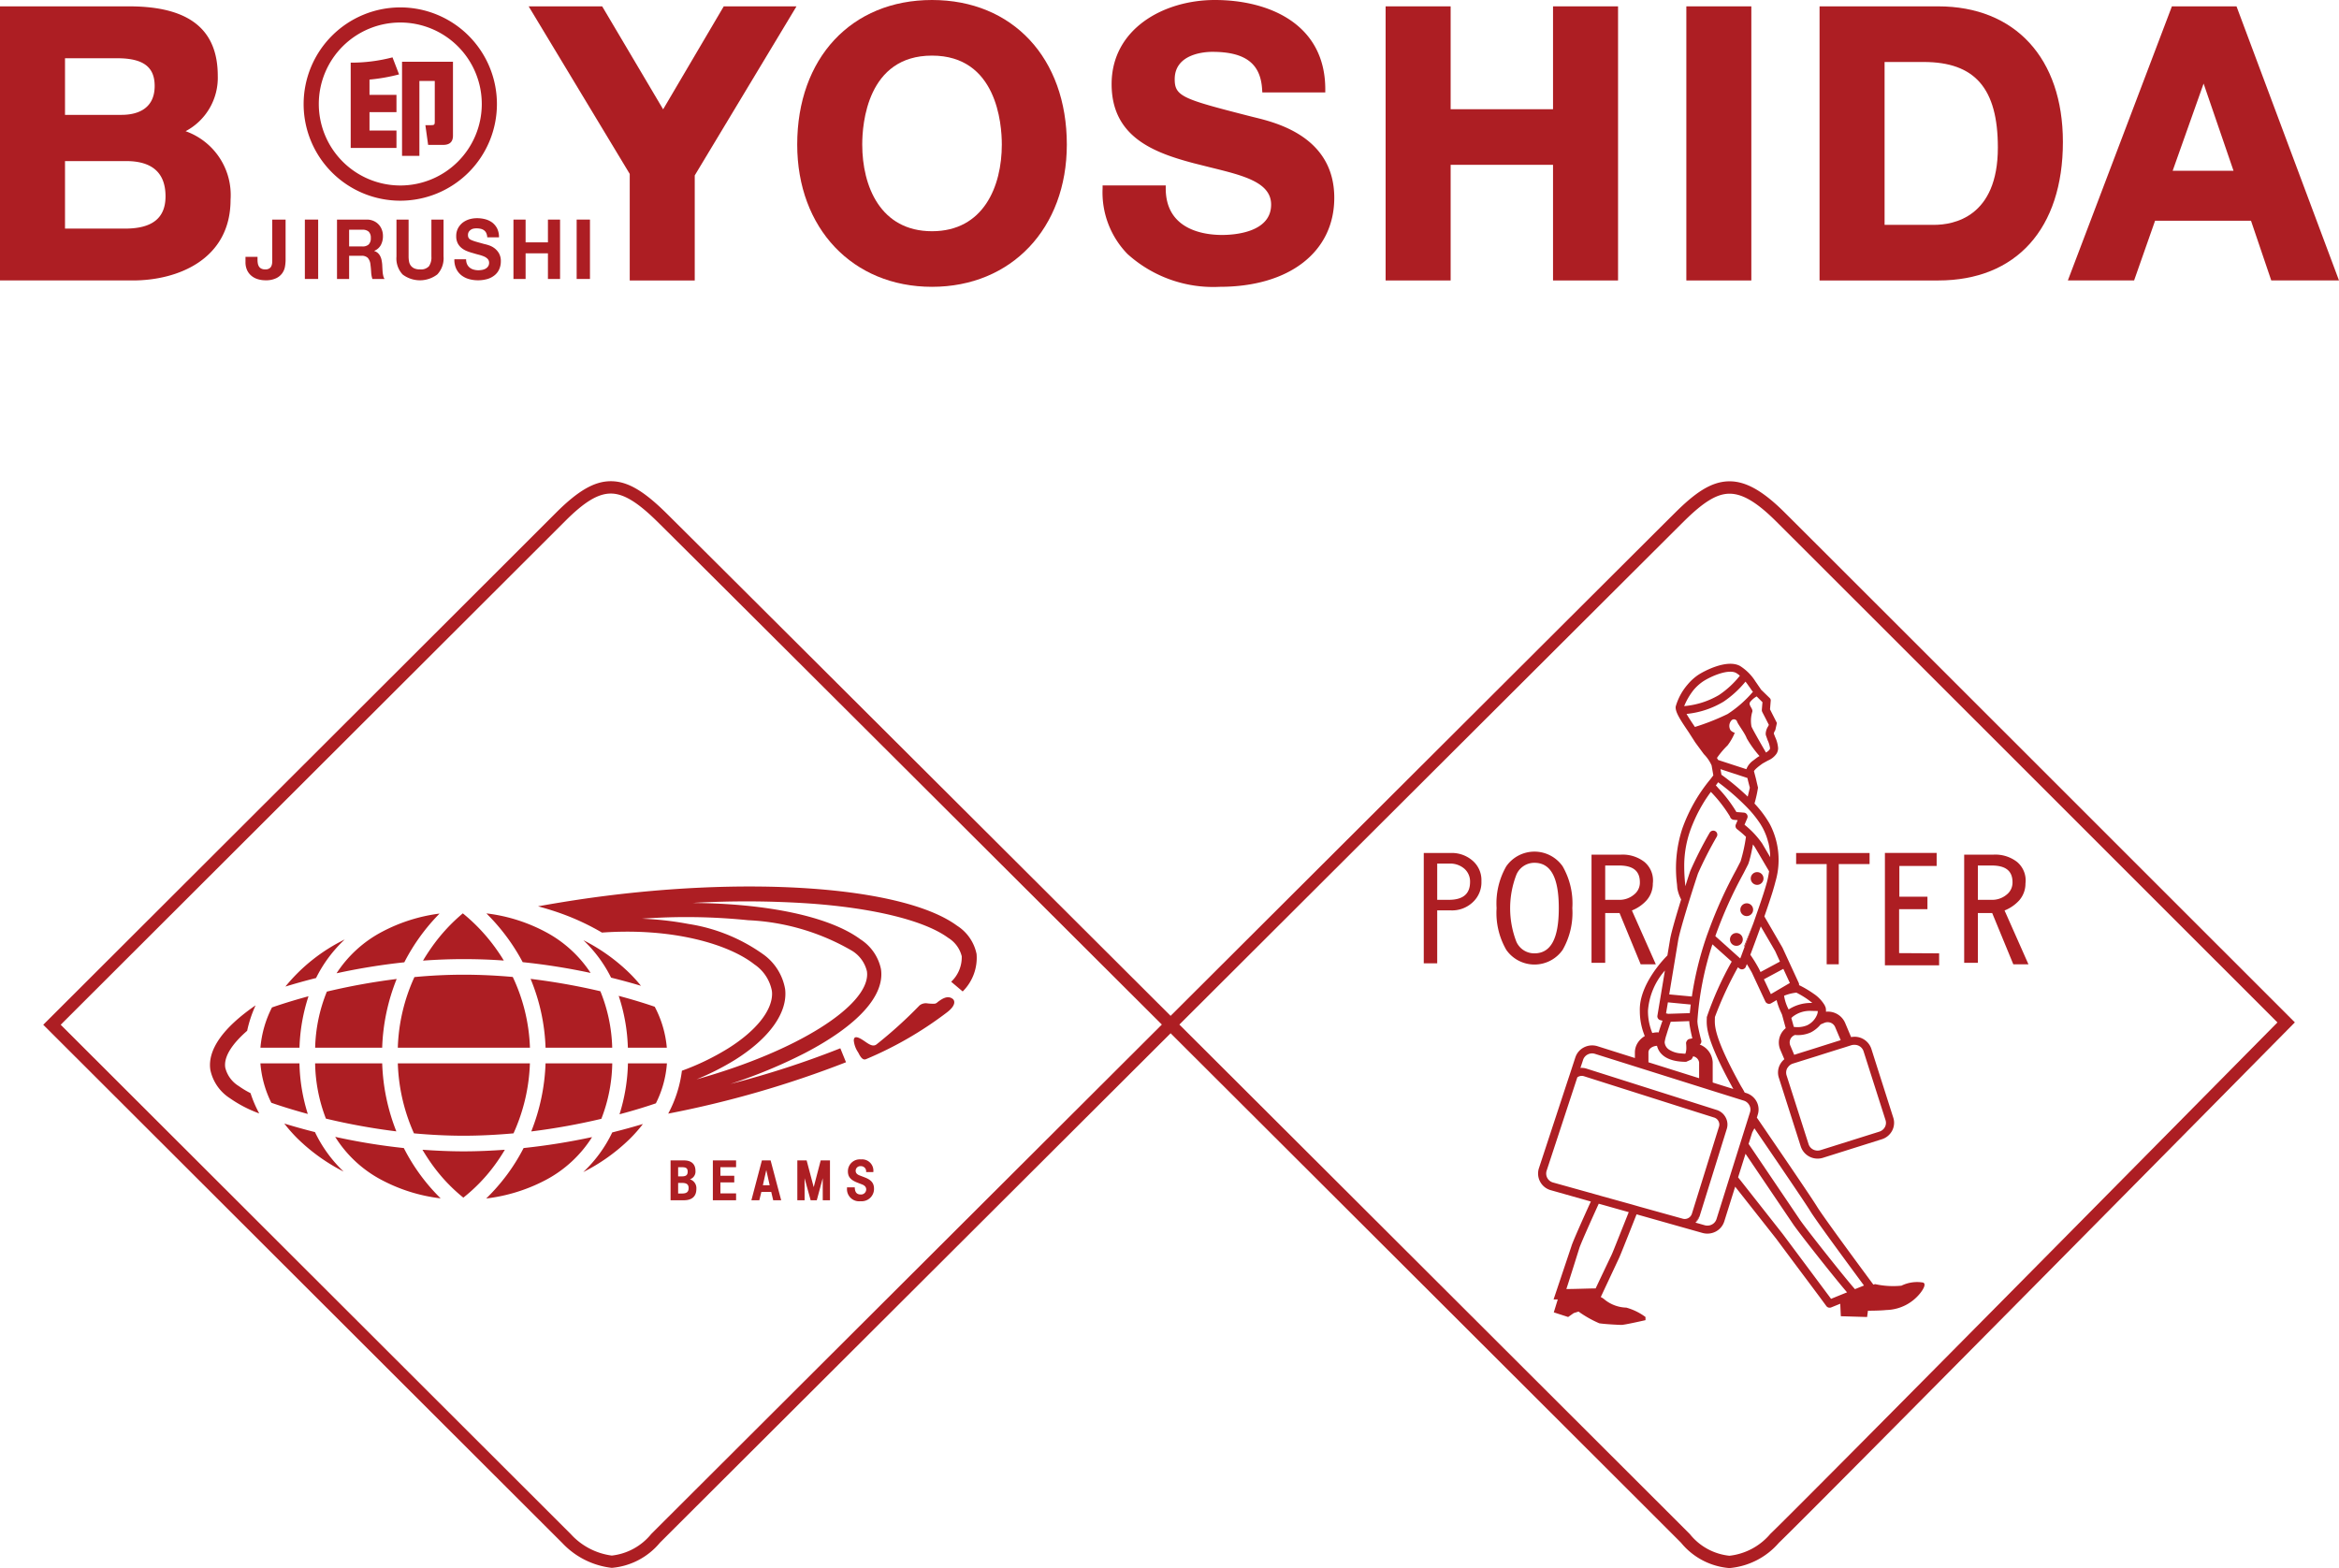 <svg xmlns="http://www.w3.org/2000/svg" width="140.22" height="94.008" viewBox="0 0 140.22 94.008"><defs><style>.a{fill:#ad1e23;}</style></defs><title>logo_main</title><path class="a" d="M18.893,62.812h4.018a12.079,12.079,0,0,1,.869-4.121,38.475,38.475,0,0,0-4.185.757,9.514,9.514,0,0,0-.702,3.364"/><path class="a" d="M19.538,67.062a38.169,38.169,0,0,0,4.222.765,12.139,12.139,0,0,1-.848-4.079h-4.021a9.629,9.629,0,0,0,.647,3.314"/><path class="a" d="M22.86,70.731a10.075,10.075,0,0,0,3.556,1.112,11.582,11.582,0,0,1-2.207-3.016,37.551,37.551,0,0,1-4.115-.671,7.273,7.273,0,0,0,2.766,2.575"/><path class="a" d="M27.777,71.8a10.11,10.11,0,0,0,1.883-1.955,10.727,10.727,0,0,0,.605-.916c-.795.056-1.624.096-2.47.096-.847,0-1.672-.04-2.469-.096.186.312.384.619.601.918a10.072,10.072,0,0,0,1.85,1.953"/><path class="a" d="M20.176,58.349a38.154,38.154,0,0,1,4.062-.658,11.898,11.898,0,0,1,2.113-2.921,10.113,10.113,0,0,0-3.487,1.113,7.324,7.324,0,0,0-2.688,2.466"/><path class="a" d="M34.974,56.367a8.005,8.005,0,0,1,1.66,2.245c.699.172,1.301.341,1.791.488a8.742,8.742,0,0,0-.644-.718,11.146,11.146,0,0,0-2.807-2.015"/><path class="a" d="M37.64,62.812h2.335a6.422,6.422,0,0,0-.725-2.457c-.379-.131-1.13-.378-2.16-.652a10.827,10.827,0,0,1,.55,3.109"/><path class="a" d="M27.795,68.088c1.027,0,2.03-.057,2.989-.142a10.998,10.998,0,0,0,.983-4.198H23.849a11.089,11.089,0,0,0,.968,4.198c.955.087,1.953.142,2.978.142"/><path class="a" d="M30.74,58.57c-.941-.084-1.925-.135-2.936-.135-1.019,0-2.01.051-2.96.142a10.966,10.966,0,0,0-.996,4.235h7.922a10.763,10.763,0,0,0-1.03-4.242"/><path class="a" d="M27.746,54.757a10.618,10.618,0,0,0-1.832,1.982c-.198.281-.384.562-.555.852.792-.058,1.609-.091,2.445-.091q1.236,0,2.399.086c-.169-.285-.362-.566-.563-.841a10.84,10.84,0,0,0-1.894-1.988"/><path class="a" d="M35.494,68.17a38.958,38.958,0,0,1-4.105.657,11.542,11.542,0,0,1-1.001,1.608,11.911,11.911,0,0,1-1.24,1.416,10.235,10.235,0,0,0,3.586-1.119,7.338,7.338,0,0,0,2.76-2.562"/><path class="a" d="M20.6,70.238a8.051,8.051,0,0,1-1.718-2.367c-.715-.181-1.337-.359-1.839-.513a9.273,9.273,0,0,0,.769.876,11.234,11.234,0,0,0,2.788,2.004"/><path class="a" d="M38.542,67.385c-.501.15-1.121.325-1.839.505a7.986,7.986,0,0,1-1.739,2.378,11.201,11.201,0,0,0,2.796-1.995,8.663,8.663,0,0,0,.782-.888"/><path class="a" d="M17.952,63.748h-2.341a6.418,6.418,0,0,0,.654,2.363c.402.142,1.162.393,2.187.672a10.819,10.819,0,0,1-.5-3.035"/><path class="a" d="M37.644,63.748a10.952,10.952,0,0,1-.505,3.055c1.015-.27,1.773-.517,2.18-.657a6.326,6.326,0,0,0,.662-2.398Z"/><path class="a" d="M30.371,56.157a11.929,11.929,0,0,1,.964,1.526,38.092,38.092,0,0,1,4.072.646,7.333,7.333,0,0,0-2.678-2.446,10.066,10.066,0,0,0-3.483-1.114.721.721,0,0,1-.087-.008,12.115,12.115,0,0,1,1.212,1.396"/><path class="a" d="M36.701,62.812a9.582,9.582,0,0,0-.71-3.386,38.755,38.755,0,0,0-4.183-.741,11.741,11.741,0,0,1,.897,4.127Z"/><path class="a" d="M36.704,63.748h-3.999a12.122,12.122,0,0,1-.857,4.083,39.015,39.015,0,0,0,4.202-.756,9.568,9.568,0,0,0,.654-3.327"/><path class="a" d="M17.954,62.812a10.899,10.899,0,0,1,.54-3.085c-1.017.276-1.773.526-2.189.67a6.48,6.48,0,0,0-.692,2.415Z"/><path class="a" d="M17.109,59.145c.505-.153,1.123-.332,1.838-.511a8.056,8.056,0,0,1,1.719-2.311,10.605,10.605,0,0,0-3.557,2.822"/><path class="a" d="M56.213,60.074a.34.34,0,0,1-.167.098,2.538,2.538,0,0,1-.483-.023.603.603,0,0,0-.436.126,26.83,26.83,0,0,1-2.576,2.334c-.321.254-.701-.262-1.109-.404-.277-.098-.257.15-.257.192a1.53,1.53,0,0,0,.264.701c.108.209.25.496.472.398a22.073,22.073,0,0,0,4.868-2.818c.539-.418.455-.708.309-.805-.302-.213-.624.007-.885.201"/><path class="a" d="M41.36,70.7a.484.484,0,0,0,.332-.508c0-.398-.243-.623-.68-.623h-.812v2.388h.796c.491,0,.75-.236.75-.678a.555.555,0,0,0-.386-.579m-.707-.725h.22c.264,0,.352.069.352.268s-.098.281-.34.281h-.232v-.549m.242,1.577h-.242v-.635h.225c.284,0,.404.091.404.311,0,.224-.118.324-.387.324"/><polygon class="a" points="44.127 69.568 42.735 69.568 42.735 71.957 44.127 71.957 44.127 71.545 43.188 71.545 43.188 70.886 44.018 70.886 44.018 70.488 43.188 70.488 43.188 69.974 44.127 69.974 44.127 69.568"/><path class="a" d="M46.197,69.568h-.522l-.63,2.389h.474l.124-.499h.592l.118.499h.478Zm-.259.577.203.911h-.408Z"/><polygon class="a" points="49.756 69.568 49.756 71.957 49.324 71.957 49.322 70.633 48.965 71.957 48.597 71.957 48.233 70.633 48.235 71.957 47.799 71.957 47.799 69.568 48.357 69.568 48.781 71.172 49.2 69.568 49.756 69.568"/><path class="a" d="M52.356,70.267v-.019a.677.677,0,0,0-.742-.74.713.713,0,0,0-.783.719c0,.322.163.513.552.666l.283.11c.18.067.262.168.262.308a.308.308,0,0,1-.329.3c-.238,0-.35-.135-.357-.427h-.466v.062a.727.727,0,0,0,.814.768.739.739,0,0,0,.806-.746c0-.338-.162-.533-.572-.688l-.271-.104c-.179-.065-.257-.154-.257-.292a.279.279,0,0,1,.307-.271.308.308,0,0,1,.321.335v.019Z"/><path class="a" d="M58.545,57.198a2.632,2.632,0,0,0-1.169-1.7c-3.262-2.4-12.858-3.049-22.815-1.547q-1.162.177-2.306.384c.551.149,1.089.317,1.609.513a14.407,14.407,0,0,1,2.223,1.061c4.244-.303,7.607.699,9.137,1.907a2.476,2.476,0,0,1,1.048,1.58,1.318,1.318,0,0,1,.013.181c0,1.027-.979,2.245-2.669,3.296a14.898,14.898,0,0,1-2.736,1.318,7.396,7.396,0,0,1-.821,2.572,61.4,61.4,0,0,0,10.658-3.08l-.34-.837a54.66,54.66,0,0,1-6.594,2.138,30.53,30.53,0,0,0,4.458-1.846c3.184-1.658,4.809-3.445,4.572-5.038a2.79,2.79,0,0,0-1.224-1.782c-1.877-1.388-5.643-2.154-10.089-2.185a56.108,56.108,0,0,1,7.136.04c3.824.281,6.817,1.03,8.206,2.051a1.803,1.803,0,0,1,.813,1.105,2.013,2.013,0,0,1-.633,1.528l.69.582a2.839,2.839,0,0,0,.833-2.241m-13.691-2.03a13.584,13.584,0,0,1,6.228,1.834,1.978,1.978,0,0,1,.888,1.224,1.275,1.275,0,0,1,.014.187c0,1.892-4.103,4.581-10.229,6.296a15.606,15.606,0,0,0,2.286-1.157c2.088-1.303,3.19-2.849,3.027-4.247a3.236,3.236,0,0,0-1.347-2.116,10.449,10.449,0,0,0-4.45-1.797,18.895,18.895,0,0,0-2.789-.315,36.654,36.654,0,0,1,6.372.091"/><path class="a" d="M14.313,65.11a1.789,1.789,0,0,1-.809-1.104c-.098-.627.374-1.392,1.312-2.209a7.427,7.427,0,0,1,.507-1.526c-1.949,1.34-2.893,2.669-2.713,3.868a2.663,2.663,0,0,0,1.166,1.697,7.624,7.624,0,0,0,1.764.916,7.214,7.214,0,0,1-.521-1.217,5.205,5.205,0,0,1-.706-.425"/><path class="a" d="M104.975,51.195c.018-.081.035-.161.049-.241-.014.08-.031.16-.049.241"/><path class="a" d="M104.901,51.489c.018-.063.035-.128.05-.198-.015.07-.032.135-.05.198"/><path class="a" d="M104.799,51.815c.028-.066.052-.15.079-.235-.027.085-.051.169-.079.235"/><path class="a" d="M104.671,50.171h0a.079.079,0,0,1-.006.017.079.079,0,0,0,.006-.017"/><path class="a" d="M101.583,49.158c.021-.046.042-.093.061-.135-.019.044-.04.089-.061.135"/><path class="a" d="M101.927,48.468c.011-.024.025-.048.038-.072a.614.614,0,0,0-.038.072"/><path class="a" d="M102.242,47.937a.4.4,0,0,1,.028-.04.4.4,0,0,0-.028.04"/><path class="a" d="M105.692,49.674a4.572,4.572,0,0,1,.187.42,4.572,4.572,0,0,0-.187-.42"/><path class="a" d="M106.123,51.389l-.001-.02.001.02"/><path class="a" d="M106.005,50.499l.007.013-.007-.013"/><path class="a" d="M105.088,50.625c-.016.088-.033.186-.054.287.021-.101.038-.199.054-.287"/><path class="a" d="M105.879,50.094a3.855,3.855,0,0,1,.126.405,3.714,3.714,0,0,0-.126-.405"/><path class="a" d="M101.965,48.395c.093-.162.186-.316.277-.458-.091.142-.184.296-.277.458"/><path class="a" d="M101.314,49.833c.082-.243.177-.464.269-.675-.092.211-.187.434-.269.675"/><path class="a" d="M101.644,49.023c.092-.199.188-.389.283-.556-.096.169-.191.357-.283.556"/><path class="a" d="M104.951,51.291c.009-.033.016-.063.023-.096-.007.033-.014.065-.023.096"/><path class="a" d="M105.024,50.954a.355.355,0,0,1,.012-.042.355.355,0,0,0-.012.042"/><path class="a" d="M106.012,50.512a4.007,4.007,0,0,1,.109.858,3.944,3.944,0,0,0-.109-.858"/><path class="a" d="M104.879,51.58c.009-.03.015-.06.022-.091-.007.031-.013.061-.022.091"/><path class="a" d="M104.561,56.715l.03.042c.154-.409.339-.905.525-1.418-.223.549-.498,1.236-.555,1.376"/><path class="a" d="M115.281,76.89a2.139,2.139,0,0,0-1.293.188,4.939,4.939,0,0,1-1.578-.094l-.104.03c-.159-.213-2.956-3.987-3.367-4.66-.095-.154-.322-.502-.615-.937-.629-.94-1.569-2.319-2.225-3.277-.412-.607-.713-1.043-.751-1.1a.307.307,0,0,0-.028-.026l.057-.194a1.011,1.011,0,0,0-.077-.791,1.056,1.056,0,0,0-.628-.503l-.082-.026c-.072-.156-.196-.343-.234-.413-1.594-2.873-1.566-3.602-1.552-3.991l.002-.122a21.496,21.496,0,0,1,1.382-2.986l.072.062a.252.252,0,0,0,.398-.086c.005-.018.028-.079.063-.165.112.18.22.362.303.514l.805,1.726a.247.247,0,0,0,.153.131.236.236,0,0,0,.194-.021l.329-.192a3.808,3.808,0,0,0,.262.73l.064.144.221.809a1.107,1.107,0,0,0-.328,1.288l.244.575a1.047,1.047,0,0,0-.258.316,1.02,1.02,0,0,0-.071.792l1.314,4.12a1.065,1.065,0,0,0,1.326.682l3.529-1.112a1.043,1.043,0,0,0,.62-.509,1.026,1.026,0,0,0,.12-.481.977.977,0,0,0-.051-.313l-.91-2.854-.402-1.265a1.057,1.057,0,0,0-1.213-.703l-.356-.845a1.124,1.124,0,0,0-.616-.603,1.144,1.144,0,0,0-.536-.075.964.964,0,0,0-.016-.24.547.547,0,0,0-.046-.108.124.124,0,0,0-.016-.04,2.147,2.147,0,0,0-.673-.698,6.344,6.344,0,0,0-.83-.493c-.009-.007-.025-.004-.034-.007a.235.235,0,0,0-.017-.14l-.976-2.116-1.084-1.869c.19-.546.369-1.075.502-1.506.066-.223.124-.42.161-.577a4.625,4.625,0,0,0-.308-3.398c-.024-.05-.054-.097-.081-.146-.178.027-.35.046-.513.084.057.093.111.184.159.275a4.209,4.209,0,0,1,.187.42,3.788,3.788,0,0,1,.125.405l.008.013a3.998,3.998,0,0,1,.109.858l.001.02-.482-.821a5.291,5.291,0,0,0-1.059-1.125c.071-.164.166-.392.166-.392a.233.233,0,0,0-.016-.219.235.235,0,0,0-.187-.115s-.289-.024-.446-.034a8.229,8.229,0,0,0-1.075-1.419c-.056-.066-.113-.128-.16-.181.015-.023.035-.04.047-.061,0,0,.05-.068.09-.126a14.204,14.204,0,0,1,1.779,1.556,6.552,6.552,0,0,1,.754.946c.163-.038.335-.057.513-.084a6.443,6.443,0,0,0-.867-1.143,7.364,7.364,0,0,0,.211-.951l-.078-.332a2.149,2.149,0,0,0-.545-.193l.037.157.097.372c0-.004-.064.274-.128.533a14.887,14.887,0,0,0-1.575-1.312c-.02-.114-.038-.231-.058-.334l1.614.528.013.056a2.149,2.149,0,0,1,.545.193l-.037-.168-.127-.487c.01-.02.06-.128.434-.4-.136-.089-.325-.161-.466-.25a1.136,1.136,0,0,0-.423.53l-1.622-.528c.052.015.003-.004-.071-.023-.022-.041-.048-.083-.071-.123a5.164,5.164,0,0,1,.64-.757,3.356,3.356,0,0,0,.428-.751.58.58,0,0,1-.246-.144.487.487,0,0,1,.055-.605.199.199,0,0,1,.336.093c.046.142.477.704.572.986a6.453,6.453,0,0,0,.766,1.063l-.094.056c-.1.072-.188.138-.27.203.141.089.33.161.466.25.027-.021.054-.04.087-.063l.31-.173a1.172,1.172,0,0,0,.515-.404.616.616,0,0,0,.101-.345,1.866,1.866,0,0,0-.174-.655l-.084-.214v-.008a.578.578,0,0,1,.089-.196l.097-.433s-.174-.345-.3-.59a1.763,1.763,0,0,0-.368.338c.087.171.171.337.186.367-.015.027-.043.086-.043.086a.878.878,0,0,0-.146.428.525.525,0,0,0,.009.103l.106.301a1.593,1.593,0,0,1,.143.472.144.144,0,0,1-.02.079.592.592,0,0,1-.238.192l.009-.013s-.763-1.312-.861-1.547a1.86,1.86,0,0,1,.049-.891c.049-.19-.24-.376-.142-.566a1.332,1.332,0,0,1,.402-.351c.038.035.258.258.35.347-.015.143-.04.466-.04.471a.282.282,0,0,0,.027.117s.105.204.209.405a1.763,1.763,0,0,1,.368-.338c-.051-.105-.096-.193-.113-.227.009-.103.041-.497.041-.497a.159.159,0,0,0,.003-.029.196.196,0,0,0-.06-.15l-.527-.511c.018.013-.154-.23-.154-.23-.05-.075-.109-.161-.171-.248a1.303,1.303,0,0,1-.413.261c.068.089.126.177.175.252l.082.099a6.964,6.964,0,0,1-1.517,1.333,13.98,13.98,0,0,1-1.96.776c-.146-.213-.357-.526-.503-.781a5.31,5.31,0,0,0,2.218-.735,6.067,6.067,0,0,0,1.315-1.201c.07.085.133.173.19.257a1.303,1.303,0,0,0,.413-.261,2.951,2.951,0,0,0-.937-.94c-.788-.418-2.154.312-2.499.54a3.074,3.074,0,0,0-.641.584c.117.112.234.229.351.336a2.806,2.806,0,0,1,.58-.529c.503-.327,1.519-.754,1.977-.51a1.372,1.372,0,0,1,.23.168,5.518,5.518,0,0,1-1.255,1.159,4.955,4.955,0,0,1-2.081.663l-.004.003a4.013,4.013,0,0,1,.553-.954c-.117-.107-.234-.224-.351-.336a3.466,3.466,0,0,0-.708,1.311c-.041.313.262.782.762,1.516l.41.639.516.702a2.253,2.253,0,0,1,.463.674l.104.597-.187.245a9.748,9.748,0,0,0-1.674,2.949,7.66,7.66,0,0,0-.317,3.342l.018.226a2.243,2.243,0,0,0,.231.677c-.283.913-.578,1.918-.659,2.364l-.166.996-.003.002c-.071.066-1.708,1.689-1.649,3.324a3.896,3.896,0,0,0,.297,1.504,1.254,1.254,0,0,0-.409.383,1.081,1.081,0,0,0-.184.593v.341l-2.254-.712a1.074,1.074,0,0,0-.807.077,1.028,1.028,0,0,0-.513.615v-.005l-.297.909-.185.556-1.703,5.183a1.036,1.036,0,0,0,.704,1.297s1.04.294,2.414.682c-.484,1.06-1.095,2.433-1.165,2.683l-1.069,3.187.251.002-.238.773.86.279.336-.235.287-.091a6.644,6.644,0,0,0,1.242.702c.287.05,1.146.097,1.338.097.191,0,1.434-.284,1.434-.284v-.189a3.51,3.51,0,0,0-1.149-.563,2.159,2.159,0,0,1-1.29-.472,1.056,1.056,0,0,0-.242-.162l1.082-2.31c.036-.068.219-.517.442-1.081.197-.489.425-1.07.622-1.568,2.056.582,3.943,1.114,3.943,1.114a1.082,1.082,0,0,0,.801-.079,1.041,1.041,0,0,0,.515-.615l.652-2.077,2.462,3.123s.501.675,1.069,1.436c.727.971,1.555,2.081,1.555,2.081l.381.518a.247.247,0,0,0,.288.08l.544-.22.035.748,1.575.047.051-.377s.717.001,1.1-.042a2.676,2.676,0,0,0,2.054-1.035c.429-.562.146-.612.146-.612m-12.96-15.916-.002.104c-.017.467-.048,1.246,1.592,4.208l-1.157-.363-.08-.027V63.699a1.195,1.195,0,0,0-.778-1.077.215.215,0,0,0,.065-.066.253.253,0,0,0,.034-.126.263.263,0,0,0-.008-.062c-.048-.177-.15-.588-.203-.892a2.034,2.034,0,0,1-.027-.265,18.818,18.818,0,0,1,.9-4.596l1.157,1.035a19.567,19.567,0,0,0-1.493,3.324m-1.243,1.576a2.241,2.241,0,0,1,.014.232.983.983,0,0,1-.056.389,2.113,2.113,0,0,1-.251-.018,1.472,1.472,0,0,1-.731-.229.574.574,0,0,1-.26-.446,2.424,2.424,0,0,1,.108-.44c.067-.231.161-.513.256-.782l1.111-.038a1.834,1.834,0,0,0,.025.258c.039.252.107.56.16.775l-.187.038a.249.249,0,0,0-.152.13.233.233,0,0,0-.037.104Zm.004,1.107.307-.137a.574.574,0,0,0,.11-.192.433.433,0,0,1,.361.371v.941l-3.038-.956v-.595c0-.208.234-.376.513-.391l.001.002c.086.356.424.957,1.746.957m9.454-.851c.282-.091.471-.15.471-.15a.565.565,0,0,1,.164-.016.558.558,0,0,1,.546.382s.191.598.426,1.337c.385,1.205.889,2.784.889,2.784a.535.535,0,0,1-.035.427.578.578,0,0,1-.337.275l-3.53,1.11a.579.579,0,0,1-.432-.039.553.553,0,0,1-.278-.328l-1.318-4.121a.565.565,0,0,1,.039-.425c.01-.018.028-.03.037-.048a.573.573,0,0,1,.295-.228s.109-.034.277-.086c.272-.086.722-.226,1.196-.374.571-.182,1.18-.374,1.59-.5m-1.391-1.391c.141-.06.233-.098.233-.098a.514.514,0,0,1,.374,0,.484.484,0,0,1,.263.259l.332.783c-.427.133-1.053.332-1.628.514-.471.147-.907.284-1.158.364l-.235-.555a.475.475,0,0,1,.263-.626l.018-.008a1.897,1.897,0,0,0,.947-.154,1.835,1.835,0,0,0,.591-.479m-.17-.803a.723.723,0,0,1-.035.195,1.192,1.192,0,0,1-.604.659,1.502,1.502,0,0,1-.8.096c-.011-.041-.026-.098-.044-.161-.031-.11-.07-.248-.103-.374a.264.264,0,0,0,.057-.054,1.671,1.671,0,0,1,1.14-.368Zm-.669-.741c.123.086.239.172.341.257h-.061a2.458,2.458,0,0,0-1.36.391l-.013-.027a2.583,2.583,0,0,1-.259-.796,2.712,2.712,0,0,1,.738-.186,5.601,5.601,0,0,1,.614.361m-1.397-1.787c.151.327.3.649.391.847-.24.139-.85.498-1.139.667-.085-.181-.26-.557-.417-.888Zm-.488-1.06s.124.275.285.624l-1.165.626c-.05-.104-.084-.176-.084-.176a8.462,8.462,0,0,0-.526-.859c.168-.45.397-1.062.625-1.699.382.656.865,1.484.865,1.484m-1.542-5.444c.008-.03.013-.06.022-.091.017-.063.035-.128.051-.198.007-.031.015-.063.022-.096.018-.081.036-.161.05-.241.004-.015.007-.03.011-.042.02-.102.037-.199.053-.287.048.064.093.13.134.196l.833,1.414c-.025.166-.053.336-.096.518-.047.199-.13.475-.23.79-.083.259-.177.542-.281.843-.108.311-.221.634-.332.953-.187.512-.372,1.009-.526,1.418-.078.21-.148.393-.203.55-.023.053-.042.108-.061.155-.379-.338-1.369-1.228-1.369-1.228a1.49,1.49,0,0,1-.125-.115,25.711,25.711,0,0,1,1.68-3.742l.287-.562c.028-.066.051-.15.08-.235m-4.274,4.789c.064-.355.274-1.091.501-1.842.064-.215.13-.429.196-.639.216-.691.415-1.301.49-1.522a23.333,23.333,0,0,1,1.13-2.213.243.243,0,0,0,.029-.116.236.236,0,0,0-.125-.209.249.249,0,0,0-.333.094,22.959,22.959,0,0,0-1.163,2.293c-.052.151-.164.491-.296.914l-.013-.151c-.025-.272-.054-.615-.054-1.01a6.381,6.381,0,0,1,.346-2.135c.082-.241.177-.464.269-.675.021-.046.042-.091.061-.135.093-.199.188-.386.285-.555a.422.422,0,0,1,.038-.073c.092-.162.185-.316.276-.458a.351.351,0,0,1,.027-.04c.103-.155.202-.296.295-.423a8.362,8.362,0,0,1,1.145,1.474.264.264,0,0,0,.22.201s.125.009.242.02c-.056.129-.111.259-.111.259a.213.213,0,0,0-.019.091.24.24,0,0,0,.098.193,6.631,6.631,0,0,1,.532.459c-.001.007-.005.013-.006.018a9.651,9.651,0,0,1-.32,1.451l-.264.513a26.375,26.375,0,0,0-1.609,3.535c-.046.124-.089.244-.137.371-.02.054-.036.109-.055.16a19.964,19.964,0,0,0-.855,3.524l-1.358-.127c.217-1.307.538-3.247.538-3.247m-.617,3.723,1.369.131c-.022.197-.042.365-.056.515l-1.292.042c-.032-.007-.076-.017-.132-.029.014-.084.057-.331.111-.659m-.179-1.907-.449,2.705c-.001.014-.004.029-.004.041a.243.243,0,0,0,.186.231s.069.017.124.029c-.072.201-.162.467-.234.708-.023-.002-.042-.01-.065-.01a1.483,1.483,0,0,0-.314.041,3.473,3.473,0,0,1-.259-1.336,4.098,4.098,0,0,1,1.015-2.409m-2.78,16.019c-.221.558-.388.972-.419,1.029,0,0-.72,1.513-.954,2.01-.23-.004-1.311.038-1.755.035.166-.495.773-2.436.773-2.436.056-.202.616-1.467,1.168-2.677.571.157,1.187.336,1.799.504-.214.54-.432,1.084-.612,1.535m3.839-1.144-2.577-.716-.467-.135-1.778-.493-.475-.135-2.478-.691a.557.557,0,0,1-.377-.696s1.229-3.736,1.842-5.605a.443.443,0,0,1,.389-.071l6.662,2.117,1.14.36a.435.435,0,0,1,.268.215.424.424,0,0,1,.035.334l-1.626,5.224a.45.45,0,0,1-.558.292m2.788-2.378-.752,2.398a.562.562,0,0,1-.279.332.584.584,0,0,1-.432.042s-.207-.06-.55-.156l.249-.393,1.625-5.222a.883.883,0,0,0-.07-.697.915.915,0,0,0-.553-.449l-1.285-.408-6.517-2.069a.938.938,0,0,0-.348-.036c.099-.296.157-.474.157-.474a.558.558,0,0,1,.278-.332.568.568,0,0,1,.432-.04l7.173,2.257,1.747.547a.569.569,0,0,1,.337.275.531.531,0,0,1,.044.423l-.323,1.028Zm6.113,7.185c-.111-.154-.271-.365-.271-.365s-.742-.997-1.44-1.933c-.612-.82-1.186-1.589-1.186-1.589-.002-.004-1.837-2.333-2.675-3.397l.445-1.413,2.831,4.187c.273.425,2.491,3.237,3.256,4.121-.418.167-.822.333-.96.389m1.433-.581c-.509-.561-3.006-3.706-3.318-4.186l-3.057-4.523.216-.682c.05-.099.097-.187.131-.252.123.18.297.432.495.726.887,1.298,2.338,3.429,2.772,4.105.032.049.06.095.08.128.374.614,2.572,3.584,3.223,4.466-.12.049-.319.129-.542.218"/><path class="a" d="M104.956,52.666a.382.382,0,0,1,.764,0,.382.382,0,0,1-.764,0"/><path class="a" d="M104.332,54.544a.383.383,0,1,1,.383.376.378.378,0,0,1-.383-.376"/><path class="a" d="M104.478,56.327a.384.384,0,1,0-.383.376.379.379,0,0,0,.383-.376"/><path class="a" d="M101.644,73.298a.877.877,0,0,0,.248-.393Z"/><path class="a" d="M101.439,62.52l-.038-.011a.567.567,0,0,0-.086-.009.351.351,0,0,1,.124.02"/><path class="a" d="M90.901,56.449a5.587,5.587,0,0,1,.002-4.004,1.17,1.17,0,0,1,1.084-.719c.975,0,1.461.873,1.461,2.718,0,1.841-.486,2.71-1.461,2.71a1.169,1.169,0,0,1-1.086-.705m-.602-4.513a4.466,4.466,0,0,0-.58,2.508,4.431,4.431,0,0,0,.582,2.503,2.063,2.063,0,0,0,3.378-.001,4.474,4.474,0,0,0,.58-2.502,4.458,4.458,0,0,0-.582-2.51,2.062,2.062,0,0,0-3.378.002"/><path class="a" d="M118.571,51.888h.822c.836,0,1.255.314,1.255,1.008a.916.916,0,0,1-.351.737,1.342,1.342,0,0,1-.922.312h-.804Zm1.6,2.696a2.379,2.379,0,0,0,.877-.604,1.526,1.526,0,0,0,.376-1.015,1.446,1.446,0,0,0-.512-1.298,2.129,2.129,0,0,0-1.402-.43h-1.76v6.486h.821v-2.986h.858l1.266,3.073h.907Z"/><path class="a" d="M96.23,51.888h.825c.833,0,1.253.314,1.253,1.008a.906.906,0,0,1-.352.737,1.339,1.339,0,0,1-.918.312h-.808Zm1.601,2.696a2.359,2.359,0,0,0,.876-.604,1.513,1.513,0,0,0,.378-1.015,1.444,1.444,0,0,0-.513-1.298,2.132,2.132,0,0,0-1.401-.43h-1.761v6.486h.82v-2.986h.859l1.267,3.073h.907Z"/><polygon class="a" points="112.079 51.802 110.231 51.802 110.231 57.81 109.507 57.81 109.507 51.802 107.676 51.802 107.676 51.139 112.079 51.139 112.079 51.802"/><polygon class="a" points="116.248 57.873 112.998 57.873 112.998 51.134 116.1 51.134 116.1 51.914 113.864 51.914 113.864 53.759 115.548 53.759 115.548 54.505 113.849 54.505 113.849 57.14 116.248 57.154 116.248 57.873"/><path class="a" d="M86.159,51.773h.736a1.298,1.298,0,0,1,.887.303,1.018,1.018,0,0,1,.346.801q0,1.068-1.268,1.068h-.701Zm-.806,5.979h.806v-3.174h.805a1.802,1.802,0,0,0,1.31-.473,1.621,1.621,0,0,0,.535-1.273,1.534,1.534,0,0,0-.539-1.242,1.892,1.892,0,0,0-1.336-.451h-1.581Z"/><path class="a" d="M137.313,61.032c-.281-.279-28.15-28.147-30.317-30.3-1.304-1.299-2.325-1.877-3.311-1.877-1.132,0-2.122.75-3.258,1.876-.71.701-19.132,19.08-30.251,30.17-13.996-13.962-29.218-29.142-30.264-30.17-1.36-1.336-2.316-1.882-3.296-1.882-.979,0-1.956.565-3.277,1.883-2.064,2.069-30.485,30.442-30.485,30.442l-.262.261,31.12,31.074a4.814,4.814,0,0,0,2.963,1.486,4.208,4.208,0,0,0,2.886-1.507c1.136-1.134,15.868-15.831,30.615-30.542,13.972,13.939,29.534,29.47,30.599,30.542a4.169,4.169,0,0,0,2.901,1.52,4.411,4.411,0,0,0,2.963-1.513c1.983-1.889,30.39-30.649,30.677-30.941l.257-.261ZM39.039,91.967a3.551,3.551,0,0,1-2.364,1.291,4.034,4.034,0,0,1-2.46-1.291L3.639,61.435c2.864-2.858,28.277-28.231,30.227-30.18,1.164-1.168,1.986-1.666,2.75-1.666.756,0,1.586.5,2.777,1.67,1.044,1.024,16.265,16.205,30.258,30.165-14.745,14.711-29.477,29.408-30.612,30.543m67.089-.007a3.753,3.753,0,0,1-2.452,1.309,3.499,3.499,0,0,1-2.375-1.302c-1.067-1.071-16.629-16.604-30.599-30.543,11.116-11.091,29.536-29.466,30.246-30.169,1.191-1.179,1.984-1.657,2.737-1.657.776,0,1.635.508,2.789,1.657,2.052,2.041,27.208,27.195,30.056,30.041-2.868,2.903-28.528,28.879-30.402,30.664"/><path class="a" d="M11.126,7.866a3.621,3.621,0,0,0,1.929-3.318c0-2.803-1.738-4.167-5.311-4.167H0v16.432H7.966c2.702,0,5.856-1.267,5.856-4.84a4.06,4.06,0,0,0-2.696-4.107m-3.833-.98H3.897V3.492H7.022c1.556,0,2.25.512,2.25,1.662,0,1.506-1.24,1.732-1.979,1.732m-3.396,2.771H7.563c1.567,0,2.36.71,2.36,2.114,0,1.302-.793,1.934-2.426,1.934h-3.6Z"/><path class="a" d="M43.388.381s-3.347,5.685-3.634,6.173c-.288-.488-3.654-6.173-3.654-6.173h-4.407s6.007,9.96,6.059,10.046v6.387h3.897v-6.298c.051-.086,6.1-10.135,6.1-10.135h-4.361Z"/><path class="a" d="M55.872 0c-4.832,0-8.08,3.483-8.08,8.666,0,5.023,3.324,8.529,8.08,8.529,4.758,0,8.083-3.506,8.083-8.529,0-5.183-3.25-8.666-8.083-8.666m0,13.862c-3.083,0-4.182-2.684-4.182-5.196,0-1.252.301-5.332,4.182-5.332,3.883,0,4.186,4.08,4.186,5.332,0,2.512-1.099,5.196-4.186,5.196"/><path class="a" d="M75.22,7.038l-.142-.035-.357-.091c-3.811-.978-4.299-1.144-4.299-2.161,0-1.564,1.874-1.643,2.251-1.643,1.98,0,2.901.699,2.99,2.26l.012.173h3.774V5.357c0-3.95-3.42-5.357-6.619-5.357-3.076,0-6.19,1.731-6.19,5.043,0,3.175,2.544,4.112,4.927,4.743l1.038.261c1.93.475,3.597.882,3.597,2.219,0,1.691-2.253,1.82-2.943,1.82-1.018,0-3.375-.271-3.375-2.789v-.182h-3.785v.181a5.29,5.29,0,0,0,1.49,3.929,7.664,7.664,0,0,0,5.534,1.97c4.17,0,6.865-2.094,6.865-5.335,0-3.652-3.465-4.503-4.768-4.822"/><polygon class="a" points="93.102 0.381 93.102 6.548 86.964 6.548 86.964 0.381 83.066 0.381 83.066 16.814 86.964 16.814 86.964 9.881 93.102 9.881 93.102 16.814 97 16.814 97 0.381 96.817 0.381 93.102 0.381"/><polygon class="a" points="101.094 0.381 101.094 16.814 104.99 16.814 104.99 0.381 104.807 0.381 101.094 0.381"/><path class="a" d="M116.195.381h-7.115v16.433h7.115c4.677,0,7.473-3.106,7.473-8.305,0-5.014-2.865-8.128-7.473-8.128m-3.217,3.335h2.337c3.08,0,4.454,1.582,4.454,5.13,0,4.183-2.67,4.634-3.823,4.634h-2.968Z"/><path class="a" d="M134.076.381h-3.873l-6.238,16.432h3.972s1.18-3.349,1.257-3.579h5.751c.078.232,1.214,3.579,1.214,3.579h4.061Zm-.179,9.858h-3.649c.145-.412,1.607-4.527,1.855-5.229.24.704,1.654,4.818,1.794,5.229"/><path class="a" d="M21.024,8.868V3.756a9.802,9.802,0,0,0,2.506-.317l.393,1.021a10.803,10.803,0,0,1-1.772.311v.918h1.617v1.033h-1.617v1.106h1.617v1.04Zm6.131-5.167v4.432c0,.548-.429.555-.653.555h-.836l-.165-1.185h.351c.203,0,.212-.044.212-.246V4.852h-.922v4.491h-1.04V3.701Z"/><path class="a" d="M18.202,6.237a5.794,5.794,0,1,0,5.795-5.793,5.8,5.8,0,0,0-5.795,5.793m.91,0a4.885,4.885,0,1,1,4.885,4.883,4.889,4.889,0,0,1-4.885-4.883"/><path class="a" d="M17.084,15.986a.97.97,0,0,1-.163.392.947.947,0,0,1-.367.302,1.414,1.414,0,0,1-.644.123,1.549,1.549,0,0,1-.442-.063,1.066,1.066,0,0,1-.381-.194.961.961,0,0,1-.268-.337,1.132,1.132,0,0,1-.102-.502v-.31h.721v.159a1.382,1.382,0,0,0,.019.24.515.515,0,0,0,.073.189.34.34,0,0,0,.139.12.507.507,0,0,0,.231.046.426.426,0,0,0,.243-.057.305.305,0,0,0,.124-.141.578.578,0,0,0,.048-.189c.004-.068.006-.132.006-.197v-2.402h.8v2.437a2.542,2.542,0,0,1-.037.384"/><rect class="a" x="18.276" y="13.164" width="0.798" height="3.56"/><path class="a" d="M21.987,13.165a.963.963,0,0,1,.401.078.911.911,0,0,1,.501.523,1.028,1.028,0,0,1,.068.381,1.121,1.121,0,0,1-.126.544.786.786,0,0,1-.398.348v.008a.564.564,0,0,1,.221.124.634.634,0,0,1,.144.195.908.908,0,0,1,.08.244,2.017,2.017,0,0,1,.036.271c.003.055.005.123.01.2.003.077.009.154.015.234a1.617,1.617,0,0,0,.038.228.552.552,0,0,0,.076.181h-.728a1.51,1.51,0,0,1-.074-.404c-.009-.155-.022-.306-.042-.449a.72.72,0,0,0-.158-.409.517.517,0,0,0-.393-.127h-.729v1.389h-.726v-3.559Zm-.26,1.61a.527.527,0,0,0,.375-.119.521.521,0,0,0,.127-.39.495.495,0,0,0-.127-.378.531.531,0,0,0-.375-.115h-.798v1.002Z"/><path class="a" d="M26.216,16.452a1.718,1.718,0,0,1-2.08.003,1.408,1.408,0,0,1-.368-1.077V13.165h.727v2.213a1.645,1.645,0,0,0,.024.283.583.583,0,0,0,.097.249.555.555,0,0,0,.205.173.793.793,0,0,0,.355.068.657.657,0,0,0,.538-.187.938.938,0,0,0,.148-.586V13.165h.728v2.213a1.413,1.413,0,0,1-.374,1.074"/><path class="a" d="M28.004,15.847a.562.562,0,0,0,.16.201.628.628,0,0,0,.233.115,1.044,1.044,0,0,0,.279.039,1.351,1.351,0,0,0,.209-.019.716.716,0,0,0,.207-.066.467.467,0,0,0,.163-.139.366.366,0,0,0,.066-.22.326.326,0,0,0-.087-.236.655.655,0,0,0-.224-.149,2.21,2.21,0,0,0-.316-.104c-.118-.03-.237-.064-.357-.101a2.908,2.908,0,0,1-.362-.122,1.163,1.163,0,0,1-.313-.186.873.873,0,0,1-.227-.287.927.927,0,0,1-.085-.416.998.998,0,0,1,.109-.476,1.085,1.085,0,0,1,.285-.338,1.271,1.271,0,0,1,.398-.199,1.634,1.634,0,0,1,.446-.063,1.928,1.928,0,0,1,.497.061,1.25,1.25,0,0,1,.426.201,1.05,1.05,0,0,1,.294.358,1.167,1.167,0,0,1,.109.527h-.704a.675.675,0,0,0-.064-.266.435.435,0,0,0-.141-.164.564.564,0,0,0-.201-.084,1.15,1.15,0,0,0-.249-.024.964.964,0,0,0-.176.018.436.436,0,0,0-.16.071.423.423,0,0,0-.118.124.355.355,0,0,0-.046.189.323.323,0,0,0,.038.169.314.314,0,0,0,.145.121,2.099,2.099,0,0,0,.3.109c.129.038.297.084.504.141a2.082,2.082,0,0,1,.256.071,1.171,1.171,0,0,1,.329.166,1.032,1.032,0,0,1,.28.308.928.928,0,0,1,.117.49,1.148,1.148,0,0,1-.088.454.971.971,0,0,1-.261.361,1.256,1.256,0,0,1-.432.238,2.07,2.07,0,0,1-1.125.012,1.33,1.33,0,0,1-.455-.226,1.107,1.107,0,0,1-.313-.394,1.263,1.263,0,0,1-.111-.569h.704a.698.698,0,0,0,.061.304"/><polygon class="a" points="31.509 13.165 31.509 14.53 32.848 14.53 32.848 13.165 33.575 13.165 33.575 16.725 32.848 16.725 32.848 15.187 31.509 15.187 31.509 16.725 30.781 16.725 30.781 13.165 31.509 13.165"/><rect class="a" x="34.57" y="13.164" width="0.798" height="3.56"/></svg>
